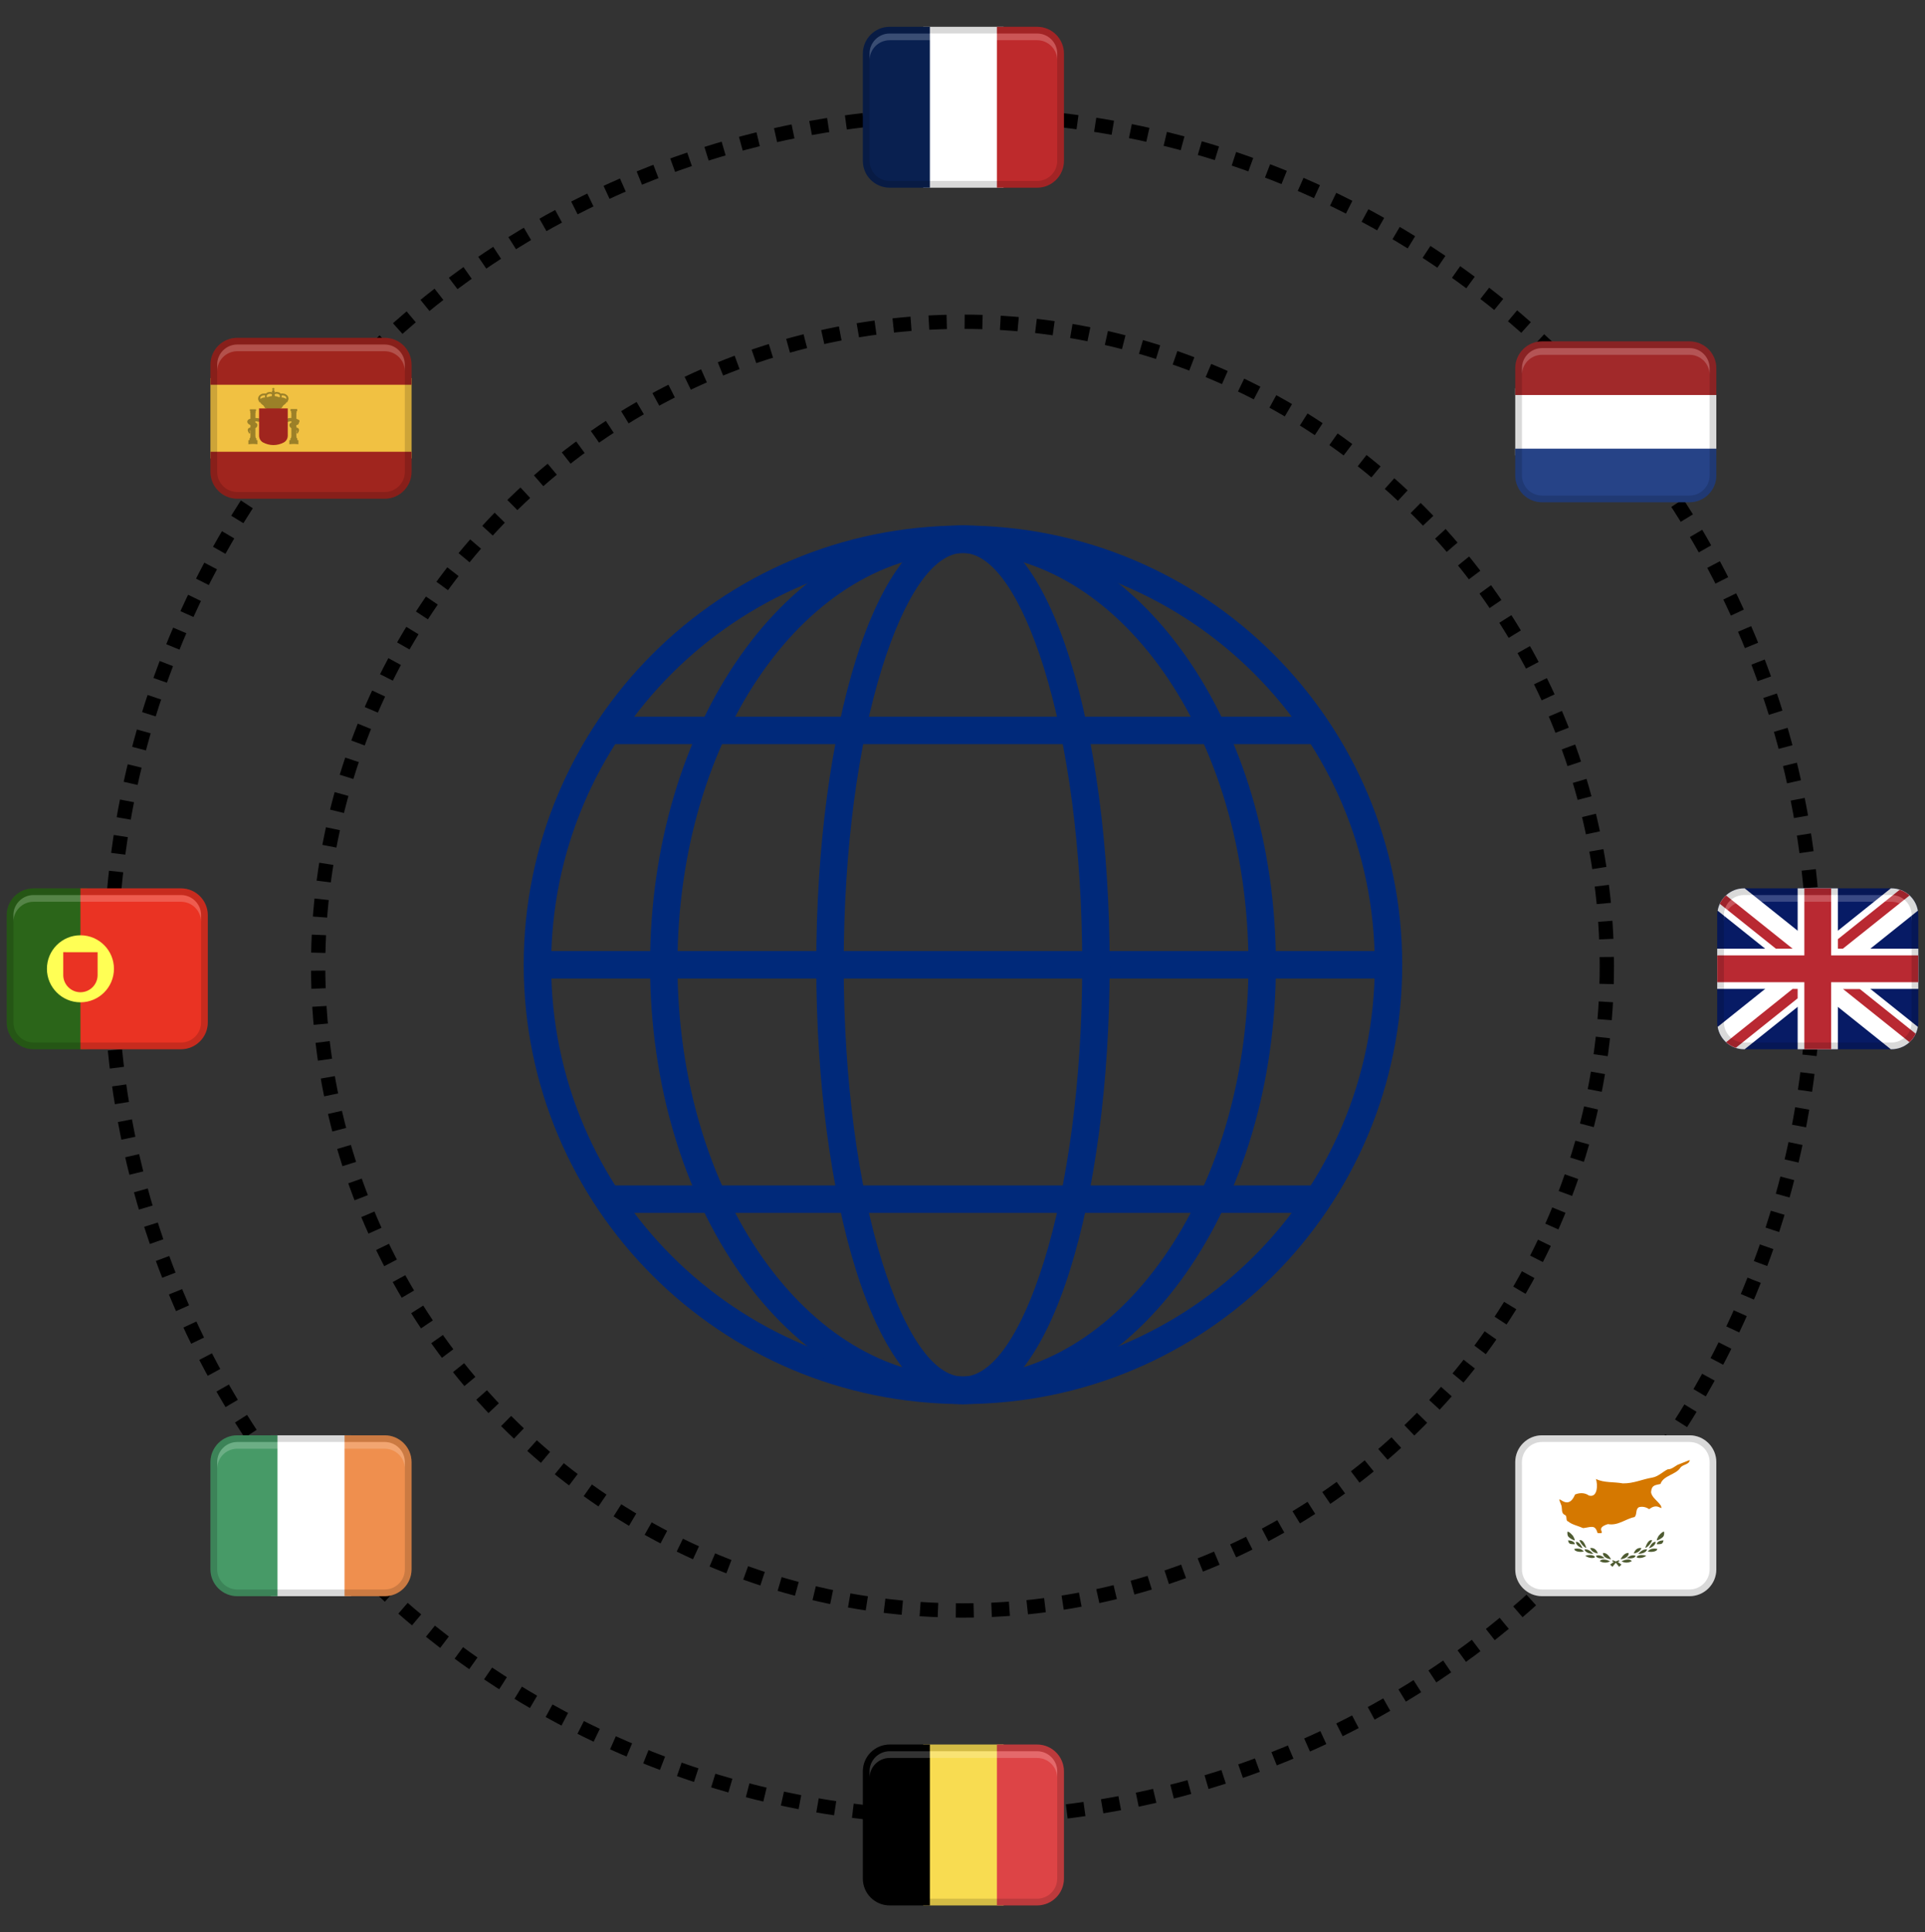 <svg width="1077" height="1081" viewBox="0 0 1077 1081" fill="none" xmlns="http://www.w3.org/2000/svg">
<rect x="0" y="0" width="1077" height="1081" fill="#333333" stroke="none"/>
<circle cx="538.5" cy="540.5" r="476.5" stroke="black" stroke-width="8" stroke-dasharray="10 10"/>
<g clip-path="url(#clip0_5_3)">
<path d="M538.76 294C606.624 294 668.064 321.508 712.539 365.981C757.012 410.456 784.52 471.896 784.52 539.76C784.52 607.624 757.012 669.064 712.539 713.538C668.064 758.012 606.624 785.52 538.76 785.52C470.896 785.52 409.456 758.012 364.982 713.538C320.508 669.064 293 607.624 293 539.76C293 471.896 320.508 410.456 364.982 365.981C409.456 321.508 470.896 294 538.76 294ZM701.677 376.843C659.985 335.148 602.384 309.36 538.76 309.36C475.136 309.36 417.536 335.148 375.843 376.843C334.148 418.536 308.36 476.136 308.36 539.76C308.36 603.384 334.148 660.985 375.843 702.679C417.536 744.372 475.136 770.161 538.76 770.161C602.384 770.161 659.985 744.372 701.677 702.679C743.372 660.985 769.161 603.384 769.161 539.76C769.161 476.136 743.372 418.536 701.677 376.843Z" fill="#00297A"/>
<path d="M737.485 416.311H340.036V400.951H737.485V416.311Z" fill="#00297A"/>
<path d="M776.84 547.44H300.68V532.08H776.84V547.44Z" fill="#00297A"/>
<path d="M737.485 678.571H340.036V663.21H737.485V678.571Z" fill="#00297A"/>
<path d="M538.76 294C587.633 294 631.687 321.899 663.4 367.003C694.564 411.325 713.84 472.413 713.84 539.76C713.84 607.107 694.564 668.195 663.4 712.518C631.687 757.623 587.633 785.52 538.76 785.52C489.888 785.52 445.833 757.623 414.12 712.518C382.956 668.195 363.68 607.107 363.68 539.76C363.68 472.413 382.956 411.325 414.12 367.003C445.833 321.899 489.888 294 538.76 294ZM650.86 375.823C621.988 334.76 582.339 309.36 538.76 309.36C495.181 309.36 455.533 334.76 426.66 375.823C397.239 417.667 379.04 475.62 379.04 539.76C379.04 603.901 397.239 661.853 426.66 703.699C455.533 744.762 495.181 770.161 538.76 770.161C582.339 770.161 621.988 744.762 650.86 703.699C680.281 661.853 698.481 603.901 698.481 539.76C698.481 475.62 680.281 417.667 650.86 375.823Z" fill="#00297A"/>
<path d="M538.76 294C563.061 294 584.183 322.713 598.689 369.132C612.376 412.927 620.84 473.264 620.84 539.76C620.84 606.257 612.376 666.593 598.689 710.388C584.183 756.809 563.061 785.52 538.76 785.52C514.46 785.52 493.337 756.809 478.831 710.388C465.145 666.593 456.68 606.257 456.68 539.76C456.68 473.264 465.145 412.927 478.831 369.132C493.337 322.713 514.46 294 538.76 294ZM584.049 373.693C571.628 333.945 555.551 309.36 538.76 309.36C521.971 309.36 505.893 333.945 493.472 373.693C480.229 416.065 472.04 474.769 472.04 539.76C472.04 604.752 480.229 663.456 493.472 705.828C505.893 745.576 521.971 770.161 538.76 770.161C555.551 770.161 571.628 745.576 584.049 705.828C597.291 663.456 605.481 604.752 605.481 539.76C605.481 474.769 597.291 416.065 584.049 373.693Z" fill="#00297A"/>
</g>
<path d="M151.5 803H196.5V893H151.5V803Z" fill="white"/>
<path d="M132.75 803H155.25V893H132.75C124.47 893 117.75 886.28 117.75 878V818C117.75 809.72 124.47 803 132.75 803Z" fill="#479A67"/>
<path d="M215.25 893H192.75V803H215.25C223.53 803 230.25 809.72 230.25 818V878C230.25 886.28 223.53 893 215.25 893Z" fill="#EF8F4E"/>
<path opacity="0.15" d="M215.25 803H132.75C124.466 803 117.75 809.716 117.75 818V878C117.75 886.284 124.466 893 132.75 893H215.25C223.534 893 230.25 886.284 230.25 878V818C230.25 809.716 223.534 803 215.25 803ZM226.5 878C226.5 884.202 221.452 889.25 215.25 889.25H132.75C126.547 889.25 121.5 884.202 121.5 878V818C121.5 811.797 126.547 806.75 132.75 806.75H215.25C221.452 806.75 226.5 811.797 226.5 818V878Z" fill="black"/>
<path opacity="0.2" d="M215.25 806.75H132.75C126.536 806.75 121.5 811.786 121.5 818V821.75C121.5 815.536 126.536 810.5 132.75 810.5H215.25C221.464 810.5 226.5 815.536 226.5 821.75V818C226.5 811.786 221.464 806.75 215.25 806.75Z" fill="white"/>
<path d="M516.5 976H561.5V1066H516.5V976Z" fill="#F8DC51"/>
<path d="M497.75 976H520.25V1066H497.75C489.47 1066 482.75 1059.28 482.75 1051V991C482.75 982.72 489.47 976 497.75 976Z" fill="black"/>
<path d="M580.25 1066H557.75V976H580.25C588.53 976 595.25 982.72 595.25 991V1051C595.25 1059.28 588.53 1066 580.25 1066Z" fill="#DD4446"/>
<path opacity="0.15" d="M580.25 976H497.75C489.466 976 482.75 982.716 482.75 991V1051C482.75 1059.28 489.466 1066 497.75 1066H580.25C588.534 1066 595.25 1059.28 595.25 1051V991C595.25 982.716 588.534 976 580.25 976ZM591.5 1051C591.5 1057.2 586.452 1062.25 580.25 1062.25H497.75C491.547 1062.25 486.5 1057.2 486.5 1051V991C486.5 984.797 491.547 979.75 497.75 979.75H580.25C586.452 979.75 591.5 984.797 591.5 991V1051Z" fill="black"/>
<path opacity="0.2" d="M580.25 979.75H497.75C491.536 979.75 486.5 984.786 486.5 991V994.75C486.5 988.536 491.536 983.5 497.75 983.5H580.25C586.464 983.5 591.5 988.536 591.5 994.75V991C591.5 984.786 586.464 979.75 580.25 979.75Z" fill="white"/>
<path d="M945.25 803H862.75C854.466 803 847.75 809.716 847.75 818V878C847.75 886.284 854.466 893 862.75 893H945.25C953.534 893 960.25 886.284 960.25 878V818C960.25 809.716 953.534 803 945.25 803Z" fill="white"/>
<path opacity="0.15" d="M945.25 803H862.75C854.466 803 847.75 809.716 847.75 818V878C847.75 886.284 854.466 893 862.75 893H945.25C953.534 893 960.25 886.284 960.25 878V818C960.25 809.716 953.534 803 945.25 803ZM956.5 878C956.5 884.202 951.452 889.25 945.25 889.25H862.75C856.547 889.25 851.5 884.202 851.5 878V818C851.5 811.797 856.547 806.75 862.75 806.75H945.25C951.452 806.75 956.5 811.797 956.5 818V878Z" fill="black"/>
<path d="M881.853 862.58C881.789 862.58 881.725 862.591 881.661 862.602C881.785 863.994 882.79 864.89 883.615 865.396C884.17 865.734 884.766 865.996 885.389 866.173C884.751 864.729 884.035 863.701 883.259 863.109C882.651 862.647 882.145 862.576 881.901 862.576C881.883 862.576 881.868 862.576 881.853 862.576V862.58Z" fill="#4E5B31"/>
<path d="M879.235 861.061C879.914 861.451 880.529 861.717 880.878 861.777C880.889 861.777 880.904 861.777 880.915 861.777C880.938 861.777 880.96 861.774 880.979 861.766C881.005 861.751 881.024 861.729 881.035 861.699C881.061 861.613 881.061 861.519 881.035 861.436C880.968 861.14 880.866 860.855 880.735 860.585C880.473 859.993 880.135 859.385 880.094 859.314V859.306C879.753 858.894 879.396 858.496 879.021 858.121C878.725 857.821 878.403 857.548 878.058 857.304C877.679 857.045 877.401 856.925 877.139 856.921C877.071 856.921 877.008 856.929 876.944 856.951C876.91 857.304 876.906 857.66 876.933 858.016C876.989 858.8 877.184 859.385 877.51 859.756C877.866 860.165 878.481 860.63 879.235 861.061Z" fill="#4E5B31"/>
<path d="M887.534 866.098C887.005 864.418 886.39 863.188 885.696 862.438C885.092 861.785 884.545 861.635 884.189 861.628C884.166 861.628 884.144 861.628 884.121 861.628C884.106 861.628 884.091 861.628 884.076 861.628C883.926 861.635 883.784 861.673 883.649 861.733C884.189 863.068 885.04 864.256 886.131 865.198C886.555 865.565 887.027 865.869 887.537 866.101L887.534 866.098Z" fill="#4E5B31"/>
<path d="M881.099 863.907C881.058 863.521 880.893 863.161 880.623 862.88C880.188 862.407 879.258 861.83 877.285 861.774C877.334 862.092 877.424 862.404 877.551 862.704C877.743 863.139 878.103 863.679 878.74 863.795C879.288 863.889 879.839 863.937 880.394 863.937C880.818 863.937 881.095 863.907 881.099 863.907Z" fill="#4E5B31"/>
<path d="M882.453 866.367C882.415 866.367 882.381 866.367 882.344 866.367C881.819 866.371 881.298 866.439 880.791 866.566C880.788 866.622 880.788 866.675 880.791 866.727C880.814 866.862 880.866 866.99 880.945 867.102C881.125 867.376 881.549 867.751 882.531 867.995C883.113 868.137 883.709 868.209 884.305 868.209C884.913 868.209 885.516 868.141 886.105 867.999C885.516 867.226 884.673 866.69 883.724 866.491C883.304 866.409 882.88 866.367 882.453 866.367Z" fill="#4E5B31"/>
<path d="M893.957 869.112C893.08 866.476 891.362 866.049 890.417 866.026C890.391 866.026 890.361 866.026 890.335 866.026C890.309 866.026 890.282 866.026 890.256 866.026C890.061 866.026 889.866 866.052 889.679 866.097C889.84 866.581 890.106 867.024 890.451 867.395C891.014 868.021 892.079 868.828 893.957 869.116V869.112Z" fill="#4E5B31"/>
<path d="M901.337 872.364C899.65 869.169 897.895 868.824 897.212 868.824C897.081 868.824 896.946 868.839 896.819 868.869C896.777 869.394 896.916 869.915 897.209 870.35C897.67 871.066 898.761 871.996 901.341 872.367L901.337 872.364Z" fill="#4E5B31"/>
<path d="M887.136 866.802H887.08C886.885 866.802 886.69 866.832 886.503 866.889C886.533 867.016 886.578 867.136 886.638 867.252C886.795 867.56 887.009 867.834 887.268 868.062C887.875 868.606 889.086 869.27 891.423 869.352C889.533 867.136 887.928 866.806 887.14 866.806L887.136 866.802Z" fill="#4E5B31"/>
<path d="M897.149 872.465C896.309 872.465 895.788 872.72 895.503 872.934C895.33 873.057 895.184 873.211 895.075 873.395C895.968 873.927 896.988 874.212 898.03 874.22C899.001 874.224 899.954 873.965 900.786 873.47C899.38 872.802 898.161 872.465 897.168 872.465H897.149Z" fill="#4E5B31"/>
<path d="M889.499 869.99C889.424 869.99 889.353 869.99 889.281 869.99C888.505 870.016 887.733 870.117 886.975 870.297C887.969 871.295 889.566 871.647 890.725 871.647H890.815C891.445 871.636 891.891 871.535 892.143 871.347C892.251 871.28 892.311 871.156 892.3 871.029C892.248 870.856 892.131 870.71 891.978 870.616C891.423 870.2 890.586 869.99 889.499 869.99Z" fill="#4E5B31"/>
<path d="M893.564 871.291C894.115 871.666 894.955 871.854 896.054 871.854C896.627 871.85 897.197 871.809 897.764 871.73C896.399 870.406 895.105 870.129 894.254 870.129C894.194 870.129 894.137 870.129 894.081 870.133C893.684 870.148 893.294 870.23 892.93 870.376C892.945 870.481 892.971 870.583 893.016 870.676C893.14 870.928 893.327 871.138 893.564 871.288V871.291Z" fill="#4E5B31"/>
<path d="M917.549 867.395C917.897 867.024 918.16 866.581 918.321 866.097C918.13 866.052 917.939 866.03 917.744 866.026C917.717 866.026 917.691 866.026 917.665 866.026C917.639 866.026 917.612 866.026 917.582 866.026C916.637 866.049 914.92 866.476 914.042 869.112C915.921 868.827 916.986 868.021 917.549 867.395Z" fill="#4E5B31"/>
<path d="M916.581 869.349C918.917 869.266 920.129 868.603 920.736 868.059C920.995 867.83 921.209 867.556 921.366 867.249C921.426 867.132 921.471 867.012 921.501 866.885C921.314 866.829 921.119 866.799 920.924 866.799H920.867C920.08 866.799 918.475 867.129 916.585 869.345L916.581 869.349Z" fill="#4E5B31"/>
<path d="M924.385 865.4C925.206 864.894 926.215 863.997 926.339 862.606C926.275 862.591 926.211 862.584 926.147 862.584C926.132 862.584 926.114 862.584 926.099 862.584C925.851 862.584 925.349 862.651 924.741 863.116C923.969 863.705 923.252 864.736 922.611 866.176C923.234 866 923.834 865.737 924.385 865.4Z" fill="#4E5B31"/>
<path d="M927.085 861.777C927.085 861.777 927.111 861.777 927.122 861.777C927.471 861.717 928.086 861.451 928.765 861.061C929.519 860.63 930.134 860.165 930.49 859.756C930.816 859.385 931.011 858.796 931.067 858.016C931.094 857.664 931.086 857.307 931.056 856.951C930.992 856.932 930.929 856.921 930.861 856.921C930.599 856.925 930.321 857.045 929.942 857.304C929.597 857.548 929.275 857.821 928.979 858.121C928.6 858.496 928.244 858.89 927.91 859.306V859.314C927.865 859.385 927.527 859.993 927.265 860.585C927.134 860.859 927.032 861.144 926.965 861.436C926.939 861.523 926.939 861.613 926.965 861.699C926.976 861.725 926.995 861.751 927.021 861.766C927.04 861.774 927.062 861.777 927.085 861.777Z" fill="#4E5B31"/>
<path d="M918.719 869.994C918.647 869.994 918.572 869.994 918.501 869.994C917.414 869.994 916.581 870.204 916.026 870.62C915.872 870.714 915.756 870.86 915.704 871.032C915.692 871.16 915.752 871.284 915.861 871.351C916.112 871.539 916.559 871.64 917.189 871.651H917.279C918.441 871.651 920.035 871.295 921.029 870.301C920.271 870.121 919.502 870.02 918.722 869.994H918.719Z" fill="#4E5B31"/>
<path d="M913.743 870.129C912.891 870.129 911.598 870.406 910.233 871.73C910.799 871.809 911.373 871.85 911.943 871.854C913.045 871.854 913.881 871.663 914.433 871.291C914.669 871.141 914.856 870.928 914.98 870.68C915.025 870.586 915.055 870.485 915.066 870.38C914.699 870.23 914.309 870.148 913.915 870.136C913.859 870.136 913.803 870.133 913.739 870.133L913.743 870.129Z" fill="#4E5B31"/>
<path d="M905.245 873.781L906.085 873.388L905.635 872.881L904.09 873.541L904 873.56L903.91 873.541L902.365 872.881L901.915 873.388L902.755 873.781L902.882 873.819L900.805 875.349C900.805 875.349 901.116 875.608 901.42 875.885C901.555 876.009 901.727 876.166 901.847 876.298C901.896 876.35 901.945 876.406 901.986 876.466C902.012 876.508 902.035 876.553 902.054 876.598C902.072 876.59 902.091 876.575 902.106 876.56L902.125 876.541C902.207 876.463 902.286 876.384 902.361 876.298C902.56 876.073 902.822 875.743 903.059 875.454C903.52 874.876 903.902 874.381 903.974 874.288L904 874.254L904.026 874.288C904.097 874.381 904.48 874.876 904.941 875.454C905.174 875.743 905.44 876.073 905.639 876.298C905.714 876.384 905.792 876.463 905.875 876.541L905.894 876.56C905.894 876.56 905.927 876.59 905.946 876.598C905.969 876.553 905.991 876.508 906.014 876.466C906.055 876.406 906.104 876.35 906.152 876.298C906.272 876.166 906.445 876.009 906.58 875.885C906.884 875.608 907.191 875.353 907.195 875.349L905.117 873.819L905.245 873.781Z" fill="#4E5B31"/>
<path d="M910.851 872.465H910.832C909.839 872.465 908.62 872.802 907.214 873.47C908.046 873.965 908.999 874.224 909.97 874.22C911.009 874.209 912.029 873.924 912.925 873.395C912.816 873.211 912.67 873.054 912.497 872.934C912.209 872.724 911.691 872.469 910.851 872.465Z" fill="#4E5B31"/>
<path d="M910.795 870.35C911.088 869.915 911.226 869.394 911.185 868.872C911.054 868.842 910.923 868.827 910.791 868.827C910.105 868.827 908.354 869.172 906.663 872.367C909.239 872 910.33 871.07 910.795 870.35Z" fill="#4E5B31"/>
<path d="M927.374 862.88C927.104 863.161 926.939 863.521 926.898 863.908C926.898 863.908 927.179 863.934 927.603 863.934C928.158 863.934 928.709 863.889 929.256 863.791C929.894 863.675 930.254 863.135 930.445 862.7C930.573 862.404 930.663 862.093 930.711 861.77C928.739 861.826 927.809 862.404 927.374 862.876V862.88Z" fill="#4E5B31"/>
<path d="M925.652 866.371C925.619 866.371 925.581 866.371 925.544 866.371C925.116 866.371 924.692 866.412 924.272 866.495C923.324 866.694 922.476 867.226 921.891 867.999C922.48 868.141 923.084 868.212 923.691 868.209C924.287 868.209 924.887 868.141 925.465 867.999C926.447 867.751 926.871 867.376 927.051 867.106C927.13 866.994 927.182 866.866 927.205 866.731C927.212 866.679 927.216 866.626 927.209 866.574C926.702 866.446 926.174 866.375 925.652 866.371Z" fill="#4E5B31"/>
<path d="M923.927 861.624C923.927 861.624 923.897 861.624 923.882 861.624C923.86 861.624 923.837 861.624 923.815 861.624C923.459 861.635 922.911 861.781 922.307 862.434C921.614 863.184 920.995 864.414 920.466 866.094C920.976 865.861 921.452 865.557 921.876 865.19C922.967 864.249 923.819 863.064 924.359 861.725C924.224 861.661 924.077 861.627 923.931 861.62L923.927 861.624Z" fill="#4E5B31"/>
<path d="M945.392 816.808C942.929 817.745 940.975 818.581 938.552 819.526C936.929 820.449 935.166 822.076 933.07 822.024C930.812 822.995 927.715 826.179 924.34 826.663C918.49 827.671 914.057 829.963 907.964 829.895C902.826 828.95 897.434 829.678 892.885 827.424C893.98 830.458 893.931 838.1 888.966 836.694C886.521 834.868 883.307 835.19 881.196 836.135C876.64 847.081 869.721 832.861 873.58 842.285C874.116 844.156 873.325 846.74 875.624 847.591C876.947 848.278 875.849 850.921 877.326 851.161C879.524 853.036 882.809 853.606 885.741 854.923C890.432 854.338 892.36 852.781 893.83 857.679C899.954 858.264 891.351 855.253 899.571 852.676C905.395 853.715 909.49 849.673 914.549 848.724C916.026 847.164 914.875 844.284 917.001 843.2C919.015 842.664 921.055 843.204 922.664 844.321C924.276 843.121 926.147 842.236 928.12 843.144C929.894 843.988 929.624 843.886 929.267 842.439C927.366 839.536 923.931 837.62 923.732 834.688C924.122 830.69 926.08 830.945 929.009 830.218C930.602 825.425 937.664 825.069 940.112 821.158C941.609 819.084 945.089 819.553 945.389 816.804L945.392 816.808Z" fill="#D57800"/>
<path opacity="0.2" d="M945.25 806.75H862.75C856.536 806.75 851.5 811.786 851.5 818V821.75C851.5 815.536 856.536 810.5 862.75 810.5H945.25C951.464 810.5 956.5 815.536 956.5 821.75V818C956.5 811.786 951.464 806.75 945.25 806.75Z" fill="white"/>
<path d="M1058.25 497H975.75C967.466 497 960.75 503.716 960.75 512V572C960.75 580.284 967.466 587 975.75 587H1058.25C1066.53 587 1073.25 580.284 1073.25 572V512C1073.25 503.716 1066.53 497 1058.25 497Z" fill="#071B65"/>
<path d="M976.129 497H975.75C968.321 497 962.194 502.415 961.001 509.503L1057.87 587H1058.25C1065.68 587 1071.81 581.585 1073 574.497L976.129 497Z" fill="white"/>
<path d="M1040.44 553.25H1031.06L1068.31 583.051C1069.77 581.728 1070.96 580.138 1071.8 578.338L1040.44 553.25Z" fill="#B92932"/>
<path d="M962.201 505.659L993.563 530.75H1002.94L965.685 500.949C964.234 502.272 963.045 503.859 962.201 505.659Z" fill="#B92932"/>
<path d="M975.75 587H976.129L1073 509.503C1071.81 502.411 1065.68 497 1058.25 497H1057.87L961.001 574.497C962.194 581.589 968.321 587 975.75 587Z" fill="white"/>
<path d="M1028.25 497H1005.75V587H1028.25V497Z" fill="white"/>
<path d="M1073.25 530.75H960.75V553.25H1073.25V530.75Z" fill="white"/>
<path d="M1024.5 497H1009.5V587H1024.5V497Z" fill="#B92932"/>
<path d="M1073.25 549.5V534.5H960.75V549.5H1073.25Z" fill="#B92932"/>
<path d="M1062.83 497.788L1028.25 525.448V530.75H1031.06L1068.35 500.975C1066.78 499.535 1064.91 498.459 1062.83 497.788Z" fill="#B92932"/>
<path d="M965.73 583.089C967.283 584.491 969.12 585.549 971.156 586.209L1005.75 558.534V553.254H1002.94L965.73 583.089Z" fill="#B92932"/>
<path opacity="0.15" d="M1058.25 497H975.75C967.466 497 960.75 503.716 960.75 512V572C960.75 580.284 967.466 587 975.75 587H1058.25C1066.53 587 1073.25 580.284 1073.25 572V512C1073.25 503.716 1066.53 497 1058.25 497ZM1069.5 572C1069.5 578.202 1064.45 583.25 1058.25 583.25H975.75C969.547 583.25 964.5 578.202 964.5 572V512C964.5 505.797 969.547 500.75 975.75 500.75H1058.25C1064.45 500.75 1069.5 505.797 1069.5 512V572Z" fill="black"/>
<path opacity="0.2" d="M1058.25 500.75H975.75C969.536 500.75 964.5 505.786 964.5 512V515.75C964.5 509.536 969.536 504.5 975.75 504.5H1058.25C1064.46 504.5 1069.5 509.536 1069.5 515.75V512C1069.5 505.786 1064.46 500.75 1058.25 500.75Z" fill="white"/>
<circle cx="538.5" cy="540.5" r="360.5" stroke="black" stroke-width="8" stroke-dasharray="10 10"/>
<path d="M18.75 497H48.75V587H18.75C10.47 587 3.75 580.28 3.75 572V512C3.75 503.72 10.47 497 18.75 497Z" fill="#2B6519"/>
<path d="M101.25 587H45L45 497H101.25C109.53 497 116.25 503.72 116.25 512L116.25 572C116.25 580.28 109.53 587 101.25 587Z" fill="#EA3323"/>
<path opacity="0.15" d="M101.25 497H18.75C10.466 497 3.75 503.716 3.75 512V572C3.75 580.284 10.466 587 18.75 587H101.25C109.534 587 116.25 580.284 116.25 572V512C116.25 503.716 109.534 497 101.25 497ZM112.5 572C112.5 578.202 107.452 583.25 101.25 583.25H18.75C12.547 583.25 7.5 578.202 7.5 572V512C7.5 505.797 12.547 500.75 18.75 500.75H101.25C107.452 500.75 112.5 505.797 112.5 512V572Z" fill="black"/>
<path opacity="0.2" d="M101.25 500.75H18.75C12.536 500.75 7.5 505.786 7.5 512V515.75C7.5 509.536 12.536 504.5 18.75 504.5H101.25C107.464 504.5 112.5 509.536 112.5 515.75V512C112.5 505.786 107.464 500.75 101.25 500.75Z" fill="white"/>
<path d="M45 560.75C55.355 560.75 63.75 552.355 63.75 542C63.75 531.645 55.355 523.25 45 523.25C34.645 523.25 26.25 531.645 26.25 542C26.25 552.355 34.645 560.75 45 560.75Z" fill="#FFFF55"/>
<path d="M54.608 532.734L35.389 532.711V545.577C35.404 548.097 36.405 550.479 38.212 552.279C40.054 554.112 42.458 555.125 44.981 555.125C47.546 555.125 49.961 554.124 51.78 552.312C53.599 550.497 54.604 548.09 54.604 545.532V532.734H54.608Z" fill="#EA3323"/>
<path d="M847.75 217.25H960.25V254.75H847.75V217.25Z" fill="white"/>
<path d="M862.75 191H945.25C953.53 191 960.25 197.72 960.25 206V221H847.75V206C847.75 197.72 854.47 191 862.75 191Z" fill="#A1292A"/>
<path d="M945.25 281H862.75C854.47 281 847.75 274.28 847.75 266V251H960.25V266C960.25 274.28 953.53 281 945.25 281Z" fill="#264387"/>
<path opacity="0.15" d="M945.25 191H862.75C854.466 191 847.75 197.716 847.75 206V266C847.75 274.284 854.466 281 862.75 281H945.25C953.534 281 960.25 274.284 960.25 266V206C960.25 197.716 953.534 191 945.25 191ZM956.5 266C956.5 272.202 951.452 277.25 945.25 277.25H862.75C856.547 277.25 851.5 272.202 851.5 266V206C851.5 199.797 856.547 194.75 862.75 194.75H945.25C951.452 194.75 956.5 199.797 956.5 206V266Z" fill="black"/>
<path opacity="0.2" d="M945.25 194.75H862.75C856.536 194.75 851.5 199.786 851.5 206V209.75C851.5 203.536 856.536 198.5 862.75 198.5H945.25C951.464 198.5 956.5 203.536 956.5 209.75V206C956.5 199.786 951.464 194.75 945.25 194.75Z" fill="white"/>
<path d="M117.75 211.5H230.25V256.5H117.75V211.5Z" fill="#F1C142"/>
<path d="M132.75 189H215.25C223.53 189 230.25 195.72 230.25 204V215.25H117.75V204C117.75 195.72 124.47 189 132.75 189Z" fill="#A0251E"/>
<path d="M215.25 279H132.75C124.47 279 117.75 272.28 117.75 264V252.75H230.25V264C230.25 272.28 223.53 279 215.25 279Z" fill="#A0251E"/>
<path opacity="0.15" d="M215.25 189H132.75C124.466 189 117.75 195.716 117.75 204V264C117.75 272.284 124.466 279 132.75 279H215.25C223.534 279 230.25 272.284 230.25 264V204C230.25 195.716 223.534 189 215.25 189ZM226.5 264C226.5 270.202 221.452 275.25 215.25 275.25H132.75C126.547 275.25 121.5 270.202 121.5 264V204C121.5 197.797 126.547 192.75 132.75 192.75H215.25C221.452 192.75 226.5 197.797 226.5 204V264Z" fill="black"/>
<path opacity="0.2" d="M215.25 192.75H132.75C126.536 192.75 121.5 197.786 121.5 204V207.75C121.5 201.536 126.536 196.5 132.75 196.5H215.25C221.464 196.5 226.5 201.536 226.5 207.75V204C226.5 197.786 221.464 192.75 215.25 192.75Z" fill="white"/>
<path d="M161.302 223.091C161.55 222.975 161.509 222.566 161.242 222.503C161.456 222.326 161.317 221.94 161.036 221.948C161.186 221.734 160.991 221.408 160.729 221.46C160.807 221.228 160.571 220.984 160.339 221.066C160.376 220.811 160.072 220.62 159.862 220.763C159.877 220.508 159.559 220.343 159.36 220.504C159.322 220.238 158.947 220.148 158.797 220.373C158.745 220.118 158.381 220.046 158.239 220.268C158.137 220.061 157.811 220.054 157.699 220.253C157.586 220.076 157.297 220.084 157.189 220.26C157.121 220.155 156.975 220.095 156.851 220.133C156.885 219.889 156.604 219.701 156.394 219.825C156.401 219.563 156.067 219.409 155.876 219.585C155.827 219.345 155.49 219.259 155.336 219.45C155.261 219.214 154.909 219.169 154.781 219.386C154.646 219.176 154.297 219.229 154.23 219.469C154.076 219.263 153.724 219.353 153.682 219.604C153.641 219.574 153.596 219.551 153.544 219.544C153.566 219.514 153.581 219.484 153.6 219.45H153.607C153.825 219.049 153.622 218.49 153.21 218.333V217.965H153.581V217.388H153.21V217.009H152.644V217.388H152.272V217.965H152.644V218.325C152.22 218.475 152.01 219.041 152.231 219.446H152.239C152.254 219.476 152.272 219.51 152.291 219.536C152.235 219.544 152.182 219.566 152.141 219.6C152.1 219.349 151.744 219.259 151.594 219.465C151.526 219.225 151.177 219.173 151.042 219.383C150.915 219.169 150.562 219.21 150.487 219.446C150.334 219.251 149.996 219.341 149.947 219.581C149.756 219.405 149.426 219.559 149.43 219.821C149.22 219.698 148.939 219.885 148.972 220.129C148.845 220.091 148.702 220.151 148.631 220.256C148.522 220.08 148.234 220.073 148.121 220.249C148.009 220.046 147.682 220.058 147.585 220.264C147.446 220.043 147.079 220.114 147.026 220.369C146.88 220.144 146.501 220.23 146.464 220.5C146.265 220.339 145.946 220.5 145.961 220.759C145.751 220.616 145.447 220.808 145.485 221.063C145.252 220.984 145.016 221.228 145.095 221.456C144.907 221.423 144.735 221.58 144.735 221.771C144.735 221.835 144.754 221.895 144.787 221.948C144.506 221.94 144.371 222.326 144.581 222.503C144.315 222.566 144.274 222.971 144.521 223.091C144.292 223.223 144.345 223.609 144.604 223.669C144.555 223.725 144.525 223.796 144.525 223.875C144.525 224.033 144.637 224.164 144.784 224.19C144.697 224.37 144.817 224.603 145.009 224.633C144.96 224.745 144.964 224.906 144.964 225.03C145.301 224.959 145.714 225.053 145.86 225.443C145.804 225.698 146.104 226.028 146.377 225.99C146.602 226.309 146.876 226.609 147.319 226.729C147.24 227.078 147.559 227.078 147.78 227.171C147.731 227.231 147.619 227.408 147.574 227.475C147.664 227.524 147.9 227.629 147.997 227.666C148.016 227.738 148.012 227.771 148.012 227.783C148.354 229.661 157.515 229.665 157.822 227.779V227.771C157.822 227.771 157.837 227.783 157.837 227.786C157.837 227.775 157.834 227.745 157.852 227.67L158.295 227.513L158.062 227.175C158.272 227.07 158.606 227.081 158.524 226.729C158.97 226.609 159.247 226.309 159.472 225.986C159.746 226.024 160.046 225.694 159.99 225.439C160.136 225.049 160.552 224.955 160.886 225.026C160.886 224.895 160.894 224.734 160.837 224.618C161.002 224.565 161.1 224.351 161.021 224.186C161.254 224.153 161.362 223.838 161.201 223.665C161.46 223.605 161.512 223.215 161.284 223.088L161.302 223.091ZM160.192 222.664C160.192 222.848 160.147 223.031 160.065 223.193C159.322 222.679 158.276 222.3 157.462 222.39C157.455 222.356 157.44 222.326 157.421 222.3C157.421 222.3 157.421 222.296 157.421 222.293C157.661 222.214 157.699 221.843 157.477 221.719C157.657 221.599 157.646 221.295 157.459 221.19C158.689 221.044 160.192 221.528 160.192 222.664ZM156.607 221.633C156.607 221.869 156.532 222.098 156.405 222.289C155.377 222.068 154.86 221.655 153.716 221.595C153.69 221.288 153.697 220.954 153.675 220.643C154.597 219.93 156.709 220.41 156.607 221.633ZM152.141 221.018C152.134 221.205 152.13 221.4 152.115 221.584C150.982 221.633 150.431 222.041 149.419 222.278C148.444 220.755 150.975 219.743 152.156 220.643C152.149 220.766 152.137 220.89 152.141 221.018ZM148.219 221.456C148.219 221.561 148.271 221.655 148.346 221.715C148.129 221.839 148.162 222.21 148.402 222.285C148.402 222.285 148.402 222.289 148.402 222.293C148.384 222.319 148.372 222.349 148.361 222.383C147.54 222.293 146.505 222.634 145.744 223.155C145.162 221.741 146.955 220.995 148.361 221.186C148.275 221.243 148.215 221.34 148.215 221.456H148.219ZM148.039 227.768V227.775C148.039 227.775 148.031 227.775 148.027 227.783C148.027 227.779 148.035 227.768 148.039 227.768Z" fill="#9B8028"/>
<path d="M166.999 237.21C168.03 234.772 167.752 235.305 165.802 234.259V230.985C166.361 230.614 165.45 230.531 165.99 230.104H166.26V228.832H162.547V230.104H162.829C163.339 230.486 162.487 230.651 163.016 230.985V233.835C161.051 233.809 160.125 234.082 160.47 235.995H160.616L160.676 236.13C161.201 235.894 162.071 235.729 163.016 235.684V236.524C161.576 236.632 161.441 238.804 163.016 239.524V244.365C162.817 244.429 162.757 244.699 162.926 244.826C162.952 245.07 162.709 245.171 162.502 245.137C162.502 245.235 162.502 246.026 162.502 246.146C162.337 246.236 162.079 246.259 161.865 246.251V246.656V247.057V247.459V247.864V248.561C163.586 248.306 165.221 248.306 166.939 248.561V246.251C166.725 246.259 166.474 246.236 166.301 246.146C166.301 246.022 166.301 245.242 166.301 245.141C166.099 245.171 165.859 245.077 165.877 244.837C166.057 244.714 166.005 244.432 165.799 244.365V240.87C165.941 240.934 166.072 241.001 166.192 241.069C165.799 241.515 165.847 242.291 166.309 242.677L166.522 242.479C167.355 241.245 168.007 239.692 165.799 239.119V237.806C166.462 237.735 166.882 237.529 166.995 237.214L166.999 237.21Z" fill="#9B8028"/>
<path d="M145.35 234.218C144.776 233.985 143.887 233.85 142.901 233.835V230.985C143.254 230.831 143.029 230.554 142.852 230.389C142.927 230.246 143.197 230.175 143.062 229.958H143.224V228.979H139.804V229.958H139.95C139.811 230.179 140.096 230.25 140.164 230.389C139.988 230.546 139.759 230.831 140.111 230.985V234.259C137.696 234.758 137.82 237.064 140.111 237.803V239.115C137.899 239.693 138.555 241.241 139.387 242.475L139.601 242.674C140.062 242.288 140.111 241.511 139.717 241.065C139.837 240.998 139.969 240.93 140.111 240.866V244.361C139.905 244.429 139.852 244.71 140.032 244.834C140.051 245.074 139.811 245.168 139.609 245.138C139.609 245.235 139.609 246.023 139.609 246.143C139.44 246.233 139.185 246.259 138.971 246.248V247.751V248.558C140.692 248.303 142.327 248.303 144.041 248.558V247.86V247.455V247.054V246.653V246.248C143.831 246.255 143.576 246.233 143.407 246.143C143.407 246.019 143.407 245.239 143.407 245.134C143.201 245.164 142.961 245.066 142.984 244.823C143.152 244.695 143.096 244.421 142.894 244.358V239.52C144.472 238.8 144.33 236.625 142.894 236.52V235.68C145.05 235.811 145.879 236.858 145.342 234.21L145.35 234.218Z" fill="#9B8028"/>
<path d="M160.991 228.499H144.941L144.953 238.144V243.712C144.953 245.332 145.8 246.795 147.169 247.534C148.943 248.479 151.009 249 152.989 249C154.969 249 156.979 248.494 158.779 247.534C160.144 246.795 160.995 245.332 160.995 243.712L160.991 228.499Z" fill="#A0251E"/>
<path d="M516.5 15H561.5V105H516.5V15Z" fill="white"/>
<path d="M497.75 15H520.25V105H497.75C489.47 105 482.75 98.28 482.75 90V30C482.75 21.72 489.47 15 497.75 15Z" fill="#092050"/>
<path d="M580.25 105H557.75V15H580.25C588.53 15 595.25 21.72 595.25 30V90C595.25 98.28 588.53 105 580.25 105Z" fill="#BE2A2C"/>
<path opacity="0.15" d="M580.25 15H497.75C489.466 15 482.75 21.716 482.75 30V90C482.75 98.284 489.466 105 497.75 105H580.25C588.534 105 595.25 98.284 595.25 90V30C595.25 21.716 588.534 15 580.25 15ZM591.5 90C591.5 96.203 586.452 101.25 580.25 101.25H497.75C491.547 101.25 486.5 96.203 486.5 90V30C486.5 23.797 491.547 18.75 497.75 18.75H580.25C586.452 18.75 591.5 23.797 591.5 30V90Z" fill="black"/>
<path opacity="0.2" d="M580.25 18.75H497.75C491.536 18.75 486.5 23.786 486.5 30V33.75C486.5 27.536 491.536 22.5 497.75 22.5H580.25C586.464 22.5 591.5 27.536 591.5 33.75V30C591.5 23.786 586.464 18.75 580.25 18.75Z" fill="white"/>
<defs>
<clipPath id="clip0_5_3">
<rect width="491.52" height="491.52" fill="white" transform="translate(293 294)"/>
</clipPath>
</defs>
</svg>
